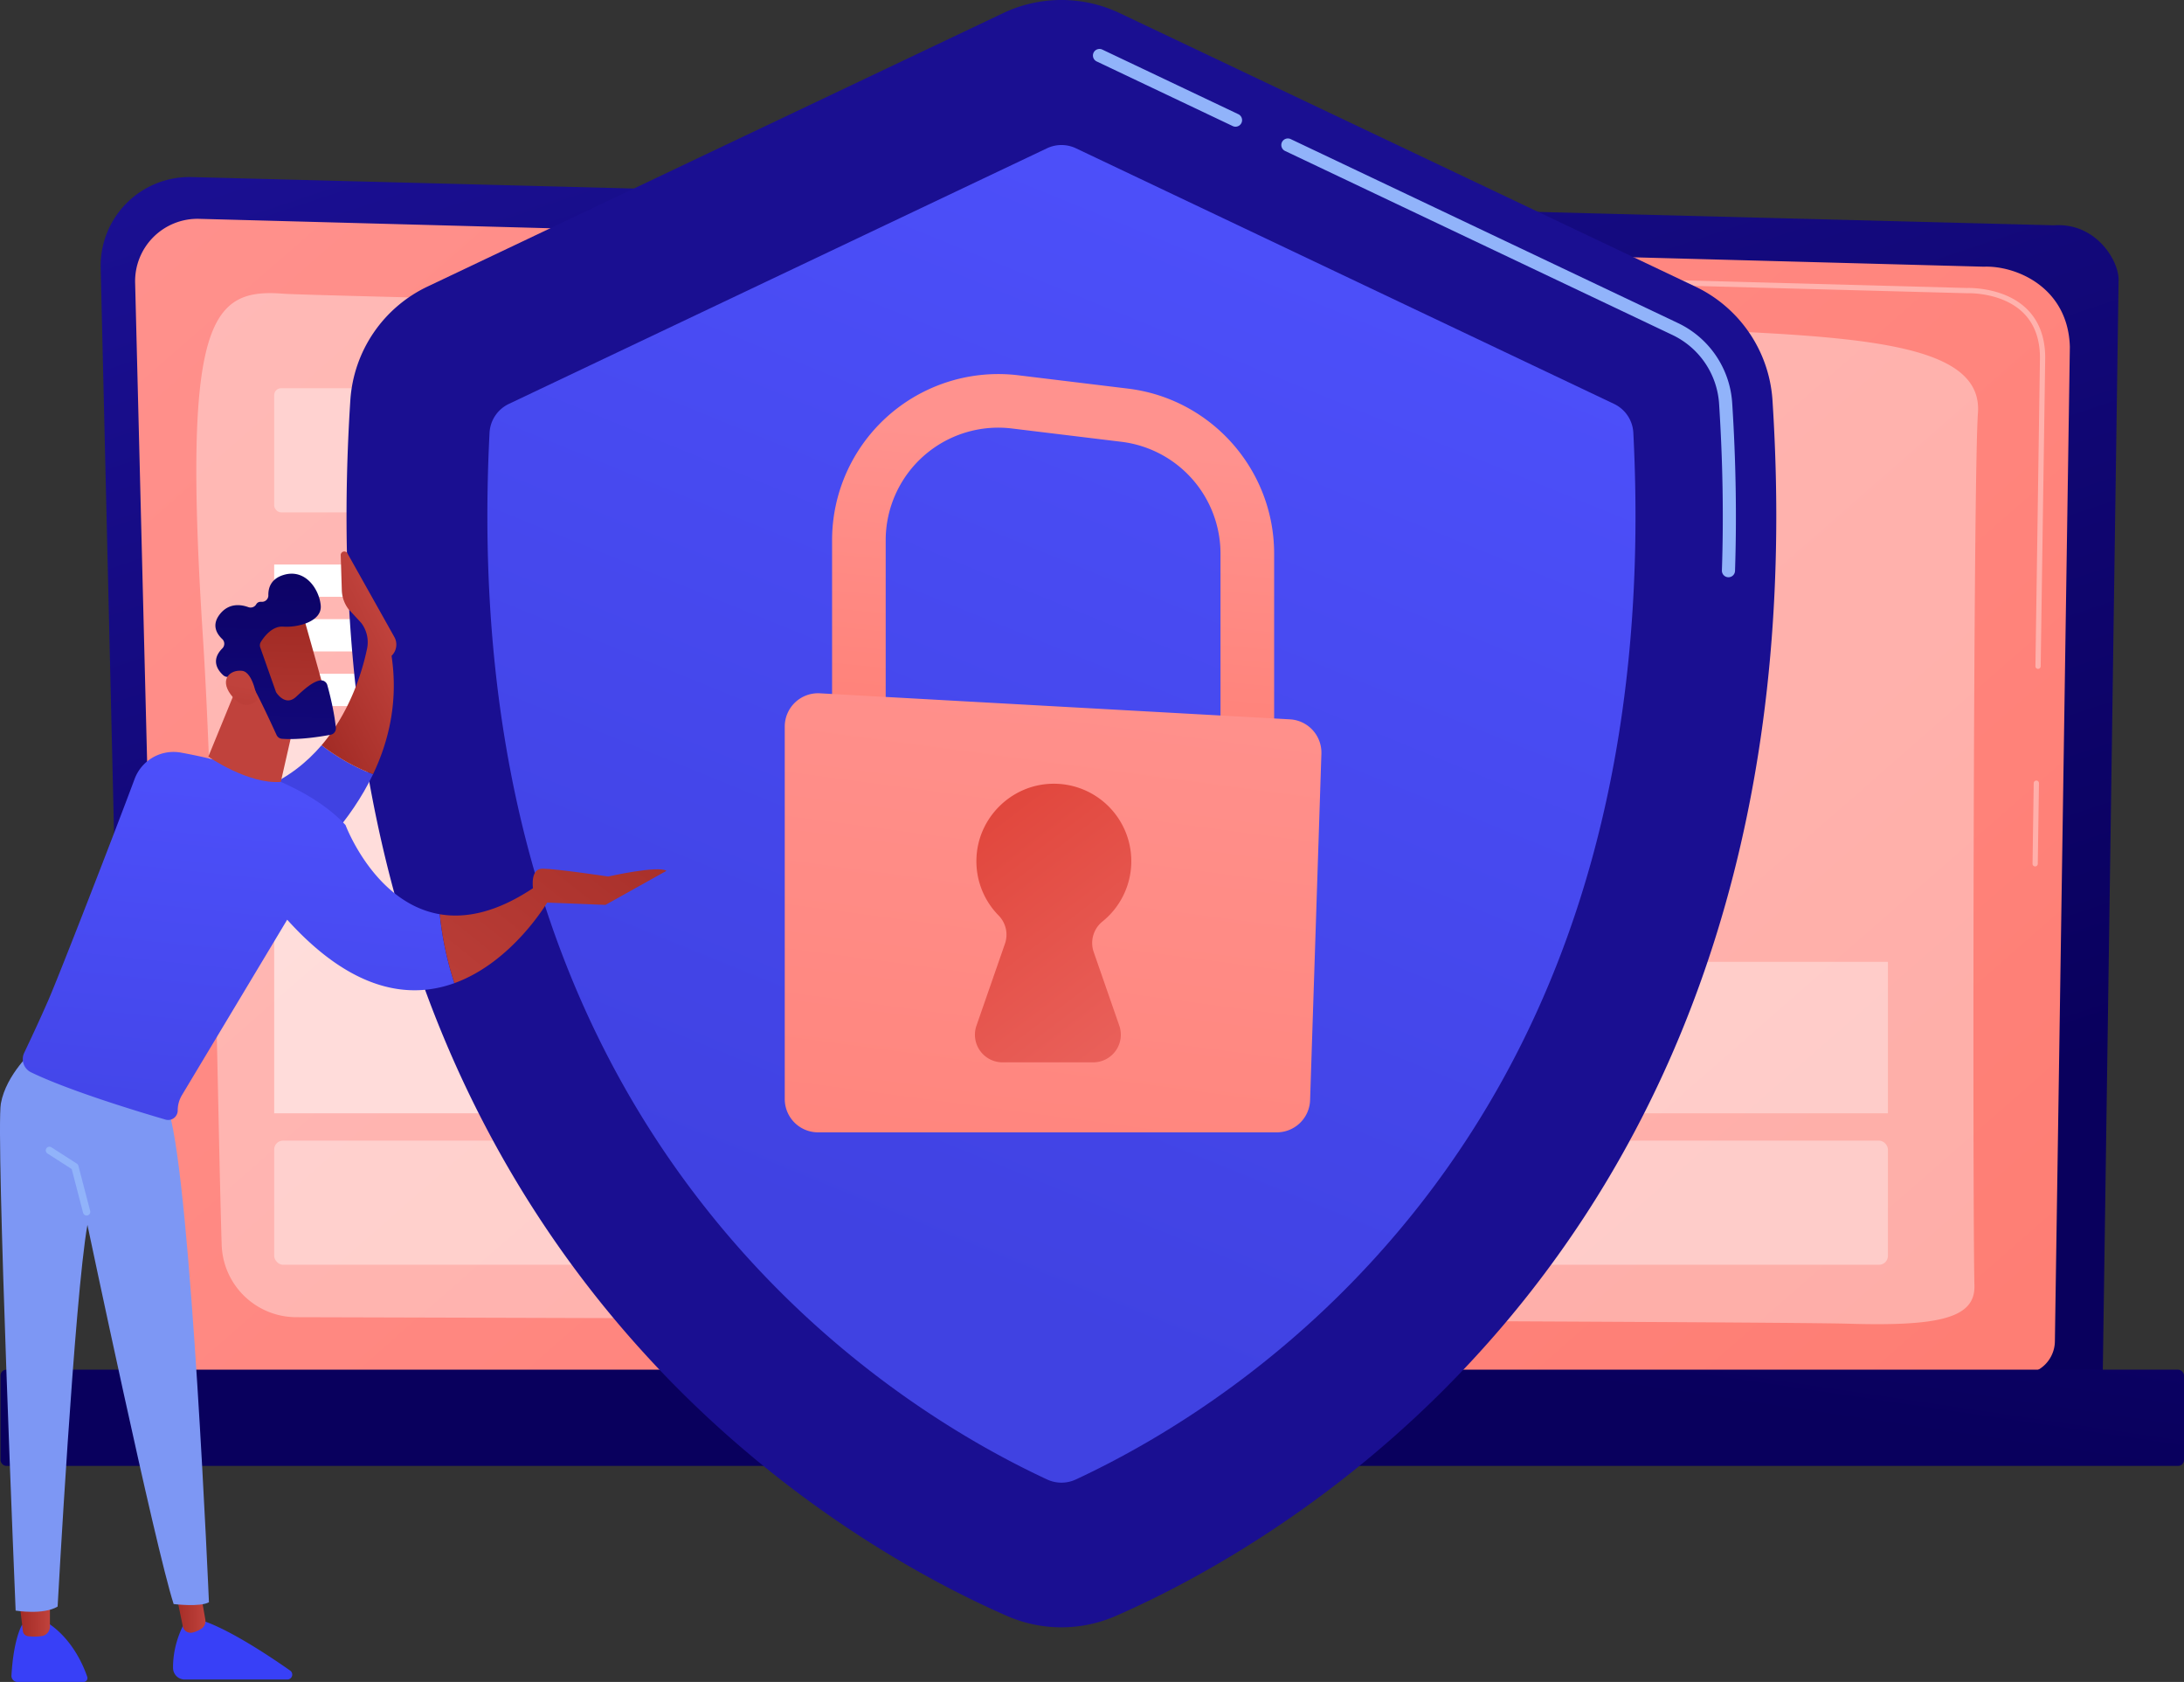 <svg xmlns="http://www.w3.org/2000/svg" xmlns:xlink="http://www.w3.org/1999/xlink" viewBox="0 0 2824.31 2174.65"><rect x="0" y="0" width="2824.31" height="2174.65" fill="#333333" stroke="none"/><defs><style>.cls-1{fill:url(#linear-gradient);}.cls-2{fill:url(#linear-gradient-2);}.cls-3,.cls-5{opacity:0.37;}.cls-4,.cls-5,.cls-7{fill:#fff;}.cls-6{fill:url(#linear-gradient-3);}.cls-7{opacity:0.53;}.cls-8{fill:url(#linear-gradient-4);}.cls-9{fill:#91b3fa;}.cls-10{fill:url(#linear-gradient-5);}.cls-11{fill:url(#linear-gradient-6);}.cls-12{fill:url(#linear-gradient-7);}.cls-13{fill:url(#linear-gradient-8);}.cls-14{fill:url(#linear-gradient-9);}.cls-15{fill:url(#linear-gradient-10);}.cls-16{fill:url(#linear-gradient-11);}.cls-17{fill:url(#linear-gradient-12);}.cls-18{fill:#7d97f4;}.cls-19{fill:url(#linear-gradient-13);}.cls-20{fill:url(#linear-gradient-14);}.cls-21{fill:url(#linear-gradient-15);}.cls-22{fill:url(#linear-gradient-16);}.cls-23{fill:url(#linear-gradient-17);}.cls-24{fill:url(#linear-gradient-18);}.cls-25{fill:url(#linear-gradient-19);}.cls-26{fill:url(#linear-gradient-20);}.cls-27{fill:url(#linear-gradient-21);}</style><linearGradient id="linear-gradient" x1="-97.54" y1="2775.38" x2="484.41" y2="1029.51" gradientTransform="matrix(-1, 0, 0, 1, 2009.63, 0)" gradientUnits="userSpaceOnUse"><stop offset="0" stop-color="#09005d"></stop><stop offset="1" stop-color="#1a0f91"></stop></linearGradient><linearGradient id="linear-gradient-2" x1="1200.21" y1="914.65" x2="-2009.85" y2="4581.09" gradientTransform="matrix(-1, 0, 0, 1, 2009.63, 0)" gradientUnits="userSpaceOnUse"><stop offset="0" stop-color="#ff928e"></stop><stop offset="1" stop-color="#fe7062"></stop></linearGradient><linearGradient id="linear-gradient-3" x1="1872.53" y1="2762.67" x2="2071.28" y2="1426.26" gradientTransform="translate(3705.91 5788.61) rotate(-180)" xlink:href="#linear-gradient"></linearGradient><linearGradient id="linear-gradient-4" x1="2893.87" y1="-387.47" x2="2615.45" y2="189.75" gradientTransform="matrix(1, 0, 0, 1, 0, 0)" xlink:href="#linear-gradient"></linearGradient><linearGradient id="linear-gradient-5" x1="-496.8" y1="1043.28" x2="154.41" y2="2641.69" gradientTransform="matrix(-1, 0, 0, 1, 1640.85, 0)" gradientUnits="userSpaceOnUse"><stop offset="0" stop-color="#4f52ff"></stop><stop offset="1" stop-color="#4042e2"></stop></linearGradient><linearGradient id="linear-gradient-6" x1="-187.06" y1="1631.9" x2="-112.28" y2="2419.57" gradientTransform="matrix(-1, 0, 0, 1, 1640.85, 0)" xlink:href="#linear-gradient-2"></linearGradient><linearGradient id="linear-gradient-7" x1="1846.66" y1="1854.05" x2="1592.58" y2="3759.68" gradientTransform="matrix(1, 0, 0, 1, 0, 0)" xlink:href="#linear-gradient-2"></linearGradient><linearGradient id="linear-gradient-8" x1="-52.25" y1="2132.91" x2="-261.64" y2="2407.08" gradientTransform="matrix(-1, 0, 0, 1, 1640.85, 0)" gradientUnits="userSpaceOnUse"><stop offset="0" stop-color="#e1473d"></stop><stop offset="1" stop-color="#e9605a"></stop></linearGradient><linearGradient id="linear-gradient-9" x1="860.03" y1="-543.87" x2="762.06" y2="-215.18" gradientTransform="translate(765.5)" gradientUnits="userSpaceOnUse"><stop offset="0" stop-color="#53d8ff"></stop><stop offset="1" stop-color="#3840f7"></stop></linearGradient><linearGradient id="linear-gradient-10" x1="-300.27" y1="3151.09" x2="-260.41" y2="3151.09" gradientTransform="translate(765.5)" gradientUnits="userSpaceOnUse"><stop offset="0" stop-color="#a22b25"></stop><stop offset="1" stop-color="#c0423c"></stop></linearGradient><linearGradient id="linear-gradient-11" x1="1076.62" y1="-479.33" x2="978.64" y2="-150.64" xlink:href="#linear-gradient-9"></linearGradient><linearGradient id="linear-gradient-12" x1="-98.92" y1="3133.4" x2="-59.29" y2="3133.4" xlink:href="#linear-gradient-10"></linearGradient><linearGradient id="linear-gradient-13" x1="1081.16" y1="1659.58" x2="1022.31" y2="1747.86" gradientTransform="matrix(1, 0, 0, 1, 0, 0)" xlink:href="#linear-gradient-5"></linearGradient><linearGradient id="linear-gradient-14" x1="-717.24" y1="2185.13" x2="-569.94" y2="2185.13" gradientTransform="translate(474.61 -314.14) rotate(-26.89)" xlink:href="#linear-gradient-10"></linearGradient><linearGradient id="linear-gradient-15" x1="30.74" y1="1933.29" x2="-49.89" y2="2696.91" gradientTransform="translate(765.5)" xlink:href="#linear-gradient-5"></linearGradient><linearGradient id="linear-gradient-16" x1="499.79" y1="2004.99" x2="181.52" y2="2400.95" xlink:href="#linear-gradient-10"></linearGradient><linearGradient id="linear-gradient-17" x1="560.13" y1="2053.49" x2="241.86" y2="2449.45" xlink:href="#linear-gradient-10"></linearGradient><linearGradient id="linear-gradient-18" x1="1106.09" y1="1812.37" x2="972.54" y2="1889.33" gradientTransform="matrix(1, 0, 0, 1, 0, 0)" xlink:href="#linear-gradient-10"></linearGradient><linearGradient id="linear-gradient-19" x1="-212.68" y1="3887.25" x2="-348.91" y2="4067.46" gradientTransform="translate(-1257.93 -1428.5) rotate(-35.22)" xlink:href="#linear-gradient-10"></linearGradient><linearGradient id="linear-gradient-20" x1="201.74" y1="1706.63" x2="216.94" y2="2269.31" gradientTransform="matrix(-1, 0, 0, 1, 1004.91, 0)" xlink:href="#linear-gradient"></linearGradient><linearGradient id="linear-gradient-21" x1="-412.2" y1="4029.96" x2="-302.94" y2="3917.86" gradientTransform="translate(-1257.93 -1428.5) rotate(-35.22)" xlink:href="#linear-gradient-10"></linearGradient></defs><g id="Illustration"><path class="cls-1" d="M604.52,2838.72a45.68,45.68,0,0,0,45.56,45.52H3114.14a45.68,45.68,0,0,0,45.56-45.52l20.51-1416c0-25-29.5-73.91-83.56-70.24L688.5,1290.14a114.82,114.82,0,0,0-117.82,117.44Z" transform="translate(-440.47 -1061.19)"></path><path class="cls-2" d="M649.5,2795a43.24,43.24,0,0,0,43.11,43.11h2362.1a43.24,43.24,0,0,0,43.11-43.11l19.35-1285.47c-2.28-77.36-70.1-105.16-111.21-103.52L698,1344.13a80.7,80.7,0,0,0-82.79,82.58Z" transform="translate(-440.47 -1061.19)"></path><g class="cls-3"><path class="cls-4" d="M3072.29,2181.43h-.05a3.4,3.4,0,0,1-3.34-3.45l1.53-104.25a3.5,3.5,0,0,1,3.44-3.34,3.39,3.39,0,0,1,3.35,3.44l-1.53,104.25A3.4,3.4,0,0,1,3072.29,2181.43Z" transform="translate(-440.47 -1061.19)"></path><path class="cls-4" d="M3076.05,1926H3076a3.4,3.4,0,0,1-3.35-3.45l5.86-399.27c-.11-24.6-7.61-44.24-22.3-58.31-27.17-26-70.13-24.72-71.95-24.65l-737.49-19.77a3.4,3.4,0,0,1,.09-6.79h.06l737.27,19.78c1.76-.08,47.48-1.5,76.72,26.52,16.07,15.4,24.27,36.68,24.39,63.25l-5.86,399.34A3.39,3.39,0,0,1,3076.05,1926Z" transform="translate(-440.47 -1061.19)"></path></g><path class="cls-5" d="M2993.76,2723.73c-2.48-106.24-1.56-1047.08,4.54-1128.34s-120.45-96.49-314.74-105.64S850,1444.41,807.74,1441c-94.87-7.69-131.5,32.26-105,442,14.92,230.92,18.95,612.3,24.39,787.52a96.7,96.7,0,0,0,96.46,93.72c394.49,1.08,1906.43,5.41,2007.08,8.41C2946.48,2776.06,2994.74,2765.86,2993.76,2723.73Z" transform="translate(-440.47 -1061.19)"></path><rect class="cls-6" x="441.13" y="2832.1" width="2823.65" height="124.42" rx="7.51" transform="translate(3265.44 4727.42) rotate(180)"></rect><rect class="cls-5" x="354.56" y="501.94" width="1923.12" height="160.53" rx="9"></rect><rect class="cls-5" x="354.56" y="1474.74" width="2086.86" height="160.53" rx="11.5"></rect><rect class="cls-5" x="1314.52" y="1243.58" width="1126.9" height="195.84"></rect><rect class="cls-4" x="354.56" y="729.89" width="889.32" height="41.74"></rect><rect class="cls-4" x="354.56" y="800.52" width="889.32" height="41.74"></rect><rect class="cls-4" x="354.56" y="871.16" width="889.32" height="41.74"></rect><rect class="cls-7" x="354.56" y="941.79" width="889.32" height="497.63"></rect><path class="cls-8" d="M893.53,1578.66a175.41,175.41,0,0,1,99.89-147l744.32-353.51a175.59,175.59,0,0,1,150.66,0l744.33,353.51a175.38,175.38,0,0,1,99.88,147c69.82,1079.21-622.16,1472.43-849,1571.76a175.8,175.8,0,0,1-141.09,0C1515.69,3051.09,823.72,2657.87,893.53,1578.66Z" transform="translate(-440.47 -1061.19)"></path><path class="cls-9" d="M2038.22,1225a8.39,8.39,0,0,1-3.63-.82l-175.87-83.53a8.49,8.49,0,1,1,7.28-15.34l175.87,83.53a8.49,8.49,0,0,1-3.65,16.16Z" transform="translate(-440.47 -1061.19)"></path><path class="cls-9" d="M2675.7,1807.53h-.3a8.5,8.5,0,0,1-8.2-8.77c2.34-69.56,1.11-142.11-3.64-215.64a106.22,106.22,0,0,0-60.52-88.93l-500.71-237.81a8.49,8.49,0,1,1,7.28-15.34l500.71,237.81A123.2,123.2,0,0,1,2680.5,1582c4.79,74.07,6,147.19,3.67,217.3A8.48,8.48,0,0,1,2675.7,1807.53Z" transform="translate(-440.47 -1061.19)"></path><path class="cls-10" d="M1073.53,1620.78a43.86,43.86,0,0,1,25-37.37l695.82-330.47a43.78,43.78,0,0,1,37.55,0l695.82,330.47a43.86,43.86,0,0,1,24.95,37.37c20.58,402.58-72.41,738.48-276.58,998.82-155.66,198.49-337.74,304.86-444.45,354.48a43.85,43.85,0,0,1-37,0c-106.7-49.62-288.79-156-444.44-354.48C1145.94,2359.26,1053,2023.35,1073.53,1620.78Z" transform="translate(-440.47 -1061.19)"></path><path class="cls-11" d="M2018.81,2053.31h69.35V1777c0-108.55-81.26-200.27-189-213.37l-141.8-17.23a214.92,214.92,0,0,0-240.86,213.37V2001h69.34V1759.72A145.61,145.61,0,0,1,1749,1615.19l141.79,17.23a145.73,145.73,0,0,1,128,144.53Z" transform="translate(-440.47 -1061.19)"></path><path class="cls-12" d="M2108.66,1991.26l-607.91-33.68a43.09,43.09,0,0,0-45.46,43v481.59a43.07,43.07,0,0,0,43.08,43.07h593.3a43.07,43.07,0,0,0,43-41.67l14.61-447.91A43.09,43.09,0,0,0,2108.66,1991.26Z" transform="translate(-440.47 -1061.19)"></path><path class="cls-13" d="M1703.22,2387.3,1740,2281.52a35.43,35.43,0,0,0-8-36.52,99.86,99.86,0,0,1-28.76-75c2.35-51.61,44.5-93.44,96.12-95.42a100.16,100.16,0,0,1,67,177.9,35.7,35.7,0,0,0-11.6,39.45l33.17,95.37a35.7,35.7,0,0,1-33.71,47.43H1736.93A35.7,35.7,0,0,1,1703.22,2387.3Z" transform="translate(-440.47 -1061.19)"></path><path class="cls-14" d="M468.94,3162.13s-10.91,17.21-13.66,65.4a7.85,7.85,0,0,0,7.8,8.32h85.4a5,5,0,0,0,4.79-6.63c-5-14.81-20.14-50.92-53.9-71.56Z" transform="translate(-440.47 -1061.19)"></path><path class="cls-15" d="M465.23,3129.48l4.83,40.5a7.63,7.63,0,0,0,6.66,6.69,67.25,67.25,0,0,0,18-.17,12.51,12.51,0,0,0,10.32-12.41V3125Z" transform="translate(-440.47 -1061.19)"></path><path class="cls-16" d="M680.24,3157.66s-16.35,25.41-16,60.29a15.09,15.09,0,0,0,15.18,14.75H812.06a6.35,6.35,0,0,0,3.64-11.55c-25.09-17.62-74.42-50.54-110.1-63.49Z" transform="translate(-440.47 -1061.19)"></path><path class="cls-17" d="M666.58,3113.92l10.3,50a10.32,10.32,0,0,0,12.2,8.12,37.4,37.4,0,0,0,11.66-4.88A11.82,11.82,0,0,0,706,3155.1l-10.65-60.6Z" transform="translate(-440.47 -1061.19)"></path><path class="cls-18" d="M484.16,2418.46S448.34,2450,441.59,2488s19.1,655.59,19.1,655.59,35.83,6,54.29-5.23c0,0,21.9-400.81,38.55-493.43,0,0,87.31,415.18,111.5,490.2,0,0,34.51,4.2,45.64-2.36,0,0-22.87-538.2-51.61-633.89Z" transform="translate(-440.47 -1061.19)"></path><path class="cls-9" d="M552.49,2632.79a4.85,4.85,0,0,0,1.19-.15,4.74,4.74,0,0,0,3.4-5.78l-15.22-58.37a4.72,4.72,0,0,0-2-2.8L507,2544.6a4.74,4.74,0,0,0-5.12,8l31.31,20.09,14.75,56.57A4.74,4.74,0,0,0,552.49,2632.79Z" transform="translate(-440.47 -1061.19)"></path><path class="cls-19" d="M779.22,2080.8c-140.16,57-161.2,102.69-161.2,102.69l116.38,69.27s130.83-69.62,188.52-190.62c-27.4-10.1-50.4-25-66.62-37.38C837,2047.29,811.92,2067.5,779.22,2080.8Z" transform="translate(-440.47 -1061.19)"></path><path class="cls-20" d="M889.75,1776.58a4.63,4.63,0,0,0-8.66,2.4l1.41,45.33a42.72,42.72,0,0,0,8.47,24.24l16.82,18.27a41.23,41.23,0,0,1,7.35,33.09c-5.77,27.71-21.1,80.74-58.84,124.85,16.22,12.42,39.22,27.28,66.62,37.38,21.17-44.4,32.51-95.71,23.9-153a20.19,20.19,0,0,0,3.63-24.33Z" transform="translate(-440.47 -1061.19)"></path><path class="cls-21" d="M887.31,2127.93c-53.09-57.2-154.21-83-212.76-93.66a53.71,53.71,0,0,0-60,34.05c-26.34,70.83-98,255.09-111.89,286.76-11.39,26-23.29,51.35-30.85,67.21a19,19,0,0,0,8.89,25.38c49.25,23.74,137.89,50.61,173.82,61.09a12.33,12.33,0,0,0,15.77-11.87,38.47,38.47,0,0,1,5.5-19.82l136.08-226.78c84.83,94.05,159.11,102.65,216.17,82.07a429.5,429.5,0,0,1-18.89-89.13C924.83,2228.79,887.31,2127.93,887.31,2127.93Z" transform="translate(-440.47 -1061.19)"></path><path class="cls-22" d="M1148.47,2227.45l-15.21-20.29c-49.25,33.83-90.42,41.85-124.13,36.07a429.5,429.5,0,0,0,18.89,89.13C1103.19,2305.24,1148.47,2227.45,1148.47,2227.45Z" transform="translate(-440.47 -1061.19)"></path><path class="cls-23" d="M1137.75,2227.81l85.71,3.34,78.91-44.07c-11.33-7.1-75.38,7.41-75.38,7.41s-67-10.12-85.09-10.15c-15.05,0-12.9,21.63-11.74,29,.23,1.5.43,2.4.43,2.4Z" transform="translate(-440.47 -1061.19)"></path><path class="cls-24" d="M755.08,1929.21l-45.22,110.35s52,36,93.76,32.54l22.57-99.22Z" transform="translate(-440.47 -1061.19)"></path><path class="cls-25" d="M831.47,1854c1,1.47,32.72,115.91,32.72,115.91l-65.73,16.7-46.14-104S814.13,1829.41,831.47,1854Z" transform="translate(-440.47 -1061.19)"></path><path class="cls-26" d="M777.07,1898.38l20,56.66a8.47,8.47,0,0,0,1,2c2.72,3.85,13,16.44,25.26,5.1,11.1-10.28,21.38-19.5,30.88-21.18a8.38,8.38,0,0,1,9.54,6c2.88,10.4,8.93,34,11.06,55.22a8.38,8.38,0,0,1-6.81,9c-12.84,2.43-40.06,6.82-62.78,5.22a8.42,8.42,0,0,1-7.08-4.88c-6.26-13.68-25.45-55.2-32.58-65.94-6.7-10.09-23.12-9.8-30-9.19a8.22,8.22,0,0,1-6.18-2c-6-5.28-17.49-18.76-1.36-34.9a8.41,8.41,0,0,0-.2-12.1c-6.92-6.51-14.33-18.06-2.79-32.39,11.73-14.56,27.21-12.24,36.7-8.78a8.39,8.39,0,0,0,10.1-3.73c1.19-2,3.26-3.51,6.85-3.2a8.27,8.27,0,0,0,8.82-8.48c-.17-9.33,3.17-21.11,19.36-26.15,28.71-8.94,46.62,18.8,48.39,39.5s-29.91,28.62-48.54,27.23c-14.16-1.07-24.68,13-28.91,19.77A8.28,8.28,0,0,0,777.07,1898.38Z" transform="translate(-440.47 -1061.19)"></path><path class="cls-27" d="M773.08,1966.21s-4.63-35.93-19.58-37.69S724,1939,738.86,1959.21C757.35,1984.3,773.08,1966.21,773.08,1966.21Z" transform="translate(-440.47 -1061.19)"></path></g></svg>
